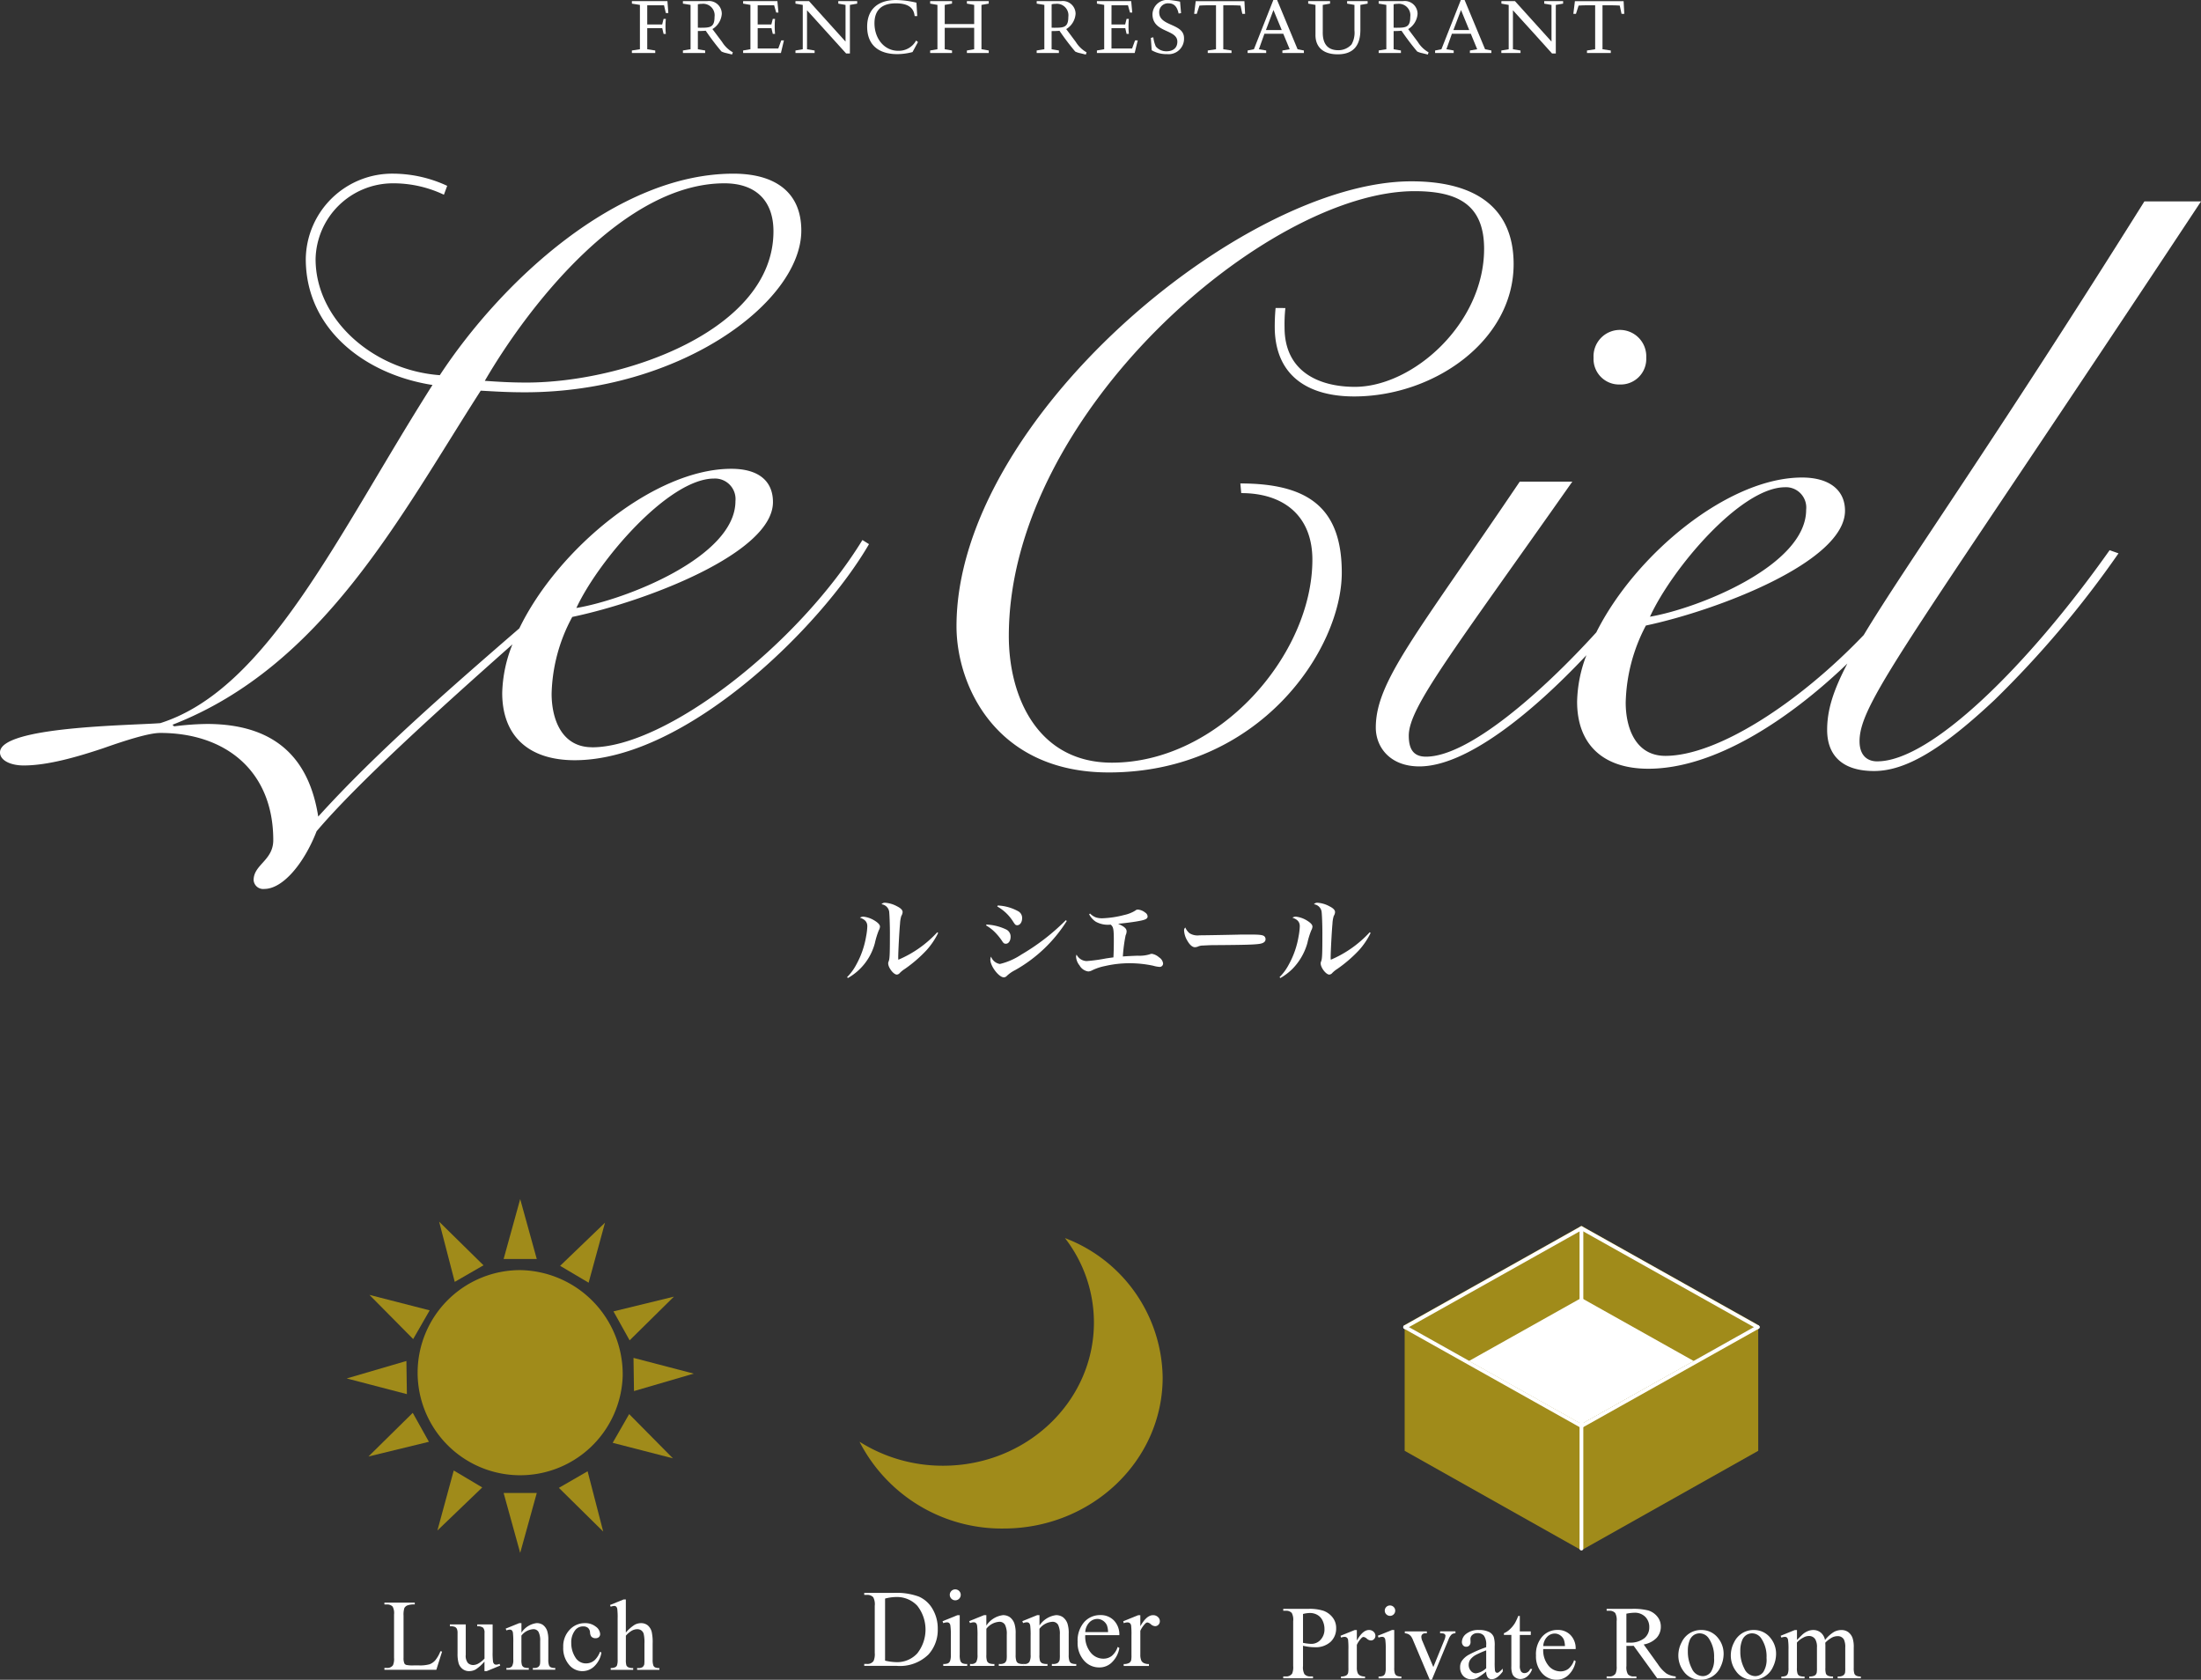 <svg xmlns="http://www.w3.org/2000/svg" xmlns:xlink="http://www.w3.org/1999/xlink" width="292.039" height="222.852" viewBox="0 0 292.039 222.852">
  <rect x="0" y="0" width="292.039" height="222.852" fill="#333333" stroke="none"/>
  <defs>
    <clipPath id="clip-path">
      <path id="パス_22026" data-name="パス 22026" d="M0,0H292.039V129.757H0Z" fill="none"/>
    </clipPath>
  </defs>
  <g id="グループ_20055" data-name="グループ 20055" transform="translate(17822.793 17760.785)">
    <g id="グループ_19960" data-name="グループ 19960" transform="translate(-17822.793 -17760.785)">
      <g id="グループ_19957" data-name="グループ 19957">
        <g id="グループ_57" data-name="グループ 57" clip-path="url(#clip-path)">
          <path id="パス_22001" data-name="パス 22001" d="M78.557,95.016c-4.055,0-5.366-3.768-5.366-7.1a22.422,22.422,0,0,1,2.74-10.188c9.728-2.04,26.629-8.462,26.629-15.235,0-2.8-1.912-4.418-5.525-4.418-10.183,0-23.013,10.6-28.128,21.168-9.333,8.084-19,16.49-26.682,24.97-1.087-6.9-4.909-12.286-14.78-12.286a37.215,37.215,0,0,0-4.34.317l-.219-.213c19.966-7.76,30.165-27.61,40.9-44.321,1.846.1,3.468.214,5.864.214,20.6,0,36.671-11.971,36.671-21.451,0-5.18-3.585-7.552-9.006-7.552-15.522,0-30.815,14.343-38.959,26.734-8.779-.643-16.483-7.326-16.483-15.412A10.271,10.271,0,0,1,52.068,20.2,15.636,15.636,0,0,1,58.9,21.713l.436-1.178a17.15,17.15,0,0,0-7.155-1.616A11.473,11.473,0,0,0,40.573,30.241c0,9.27,7.806,15.308,16.813,16.713-12.475,19.623-21.8,40.338-36.122,44.865C17.356,92.13,0,92.242,0,95.7c0,1.074,1.413,1.734,3.147,1.734,3.254,0,7.267-1.191,10.523-2.277,3.365-1.187,6.181-2.039,7.594-2.039,8.674,0,14.995,5.056,14.995,14.223,0,2.7-2.607,3.237-2.607,5.3a1.266,1.266,0,0,0,1.413,1.173c2.5,0,5.316-3.455,6.943-7.654,5.34-6.307,16.178-16.1,25.983-24.794a18.394,18.394,0,0,0-1.355,6.448c0,5.707,3.5,8.923,9.621,8.923,14.773,0,32.7-17.71,39.046-28.667l-.871-.546c-8.644,14.059-26.147,27.5-35.872,27.5M94.745,59.369a2.726,2.726,0,0,1,2.837,2.995c0,7.42-14.651,13.106-21.107,14.176,2.949-6.336,12.25-17.171,18.269-17.171M96.118,20.2c4.125,0,6.508,2.269,6.508,6.369,0,13.15-19.846,20.064-32.765,20.064-2.274,0-3.908-.118-5.535-.227C70.409,35.951,82.991,20.2,96.118,20.2" transform="translate(0 4.12)" fill="#fff"/>
          <path id="パス_22002" data-name="パス 22002" d="M146.554,36.558a26.444,26.444,0,0,0-.107,2.912c.214,6.455,4.869,8.824,10.52,8.824,10.634,0,21.171-7.422,21.171-17.553,0-7.109-4.566-10.987-13.57-10.987-22.351,0-60.352,31.662-60.352,59.023,0,7.869,5.219,19.4,20.2,19.4,20.073,0,30.921-16.38,30.921-26.509,0-8.6-4.445-11.831-13.458-11.831l.117,1.28c5.753,0,9.44,3.125,9.44,8.835,0,12.614-12.378,26.928-26.6,26.928-9.764,0-13.678-8.615-13.678-16.8,0-29.516,34.3-59.021,53.83-59.021,5.655,0,9.233,1.721,9.233,7.648,0,9.909-9.443,18.313-17.149,18.313-4.667,0-9.327-1.948-9.327-7.875a19.945,19.945,0,0,1,.107-2.579Z" transform="translate(22.697 4.302)" fill="#fff"/>
          <path id="パス_22003" data-name="パス 22003" d="M177.123,43.155a3.389,3.389,0,0,0,3.494-3.553,3.5,3.5,0,1,0-6.99,0,3.386,3.386,0,0,0,3.5,3.553" transform="translate(37.814 7.855)" fill="#fff"/>
          <path id="パス_22004" data-name="パス 22004" d="M216.451,96.232c-1.5,0-2.365-.955-2.365-2.671,0-5.273,6.979-13.65,45.307-71.617h-7.514c-20.346,32.464-31.6,48.162-37.239,57.526-8.688,9.093-19.463,16.03-26.318,16.03-3.976,0-5.263-3.742-5.263-7.069a22.953,22.953,0,0,1,2.678-10.22c9.552-2.031,26.42-8.473,26.42-15.228,0-2.8-2.149-4.41-5.7-4.41-9.792,0-22.108,10.176-27.3,20.544-7.3,8.035-16.98,16.49-22.6,16.49-1.627,0-2.281-.958-2.281-2.788,0-3.757,5.78-11.059,21.7-33.7H169C155.24,79.5,149.9,85.626,149.9,91.754c0,2.565,1.858,5.146,5.78,5.146,6.266,0,15.018-7.146,22.166-14.755a18.116,18.116,0,0,0-1.235,6.164c0,5.682,3.446,8.9,9.453,8.9,8.732,0,18.577-6.442,26.408-13.955-1.9,3.624-2.685,6.2-2.685,8.8,0,3.219,1.834,5.458,6.224,5.458,4.2,0,9.027-2.893,16-9.443a133.859,133.859,0,0,0,16.435-19.436l-1.179-.419c-10.847,15.349-23.729,28.013-30.814,28.013m-12.24-36.368a2.7,2.7,0,0,1,2.788,3c0,7.411-14.385,13.1-20.722,14.179,2.9-6.336,12.022-17.176,17.934-17.176" transform="translate(32.647 4.779)" fill="#fff"/>
          <path id="パス_22005" data-name="パス 22005" d="M92.295,108.218a6.821,6.821,0,0,0,1.223-1.67,11.654,11.654,0,0,0,1.3-3.733,8.367,8.367,0,0,0,.16-1.341c0-.564-.29-.907-.974-1.142a.743.743,0,0,1,.5-.133,3.546,3.546,0,0,1,1.472.539c.444.278.682.538.682.775a1.085,1.085,0,0,1-.16.5,10.854,10.854,0,0,0-.511,1.67,7.52,7.52,0,0,1-3.589,4.654Zm12.083-5.861a9.973,9.973,0,0,1-1.555,2.3,17.979,17.979,0,0,1-2.864,2.47,3.541,3.541,0,0,0-.682.552.538.538,0,0,1-.384.2c-.432,0-1.144-.921-1.144-1.484a.589.589,0,0,1,.066-.275c.132-.368.16-.843.16-3.734,0-1.236-.055-2.5-.1-2.881a1.179,1.179,0,0,0-1.013-.958.559.559,0,0,1,.474-.2,3.856,3.856,0,0,1,1.589.476c.5.248.737.5.737.762a1.04,1.04,0,0,1-.172.514,4.186,4.186,0,0,0-.171,1.035c-.093.934-.239,3.72-.239,4.456a2.977,2.977,0,0,0,.015.318,14.869,14.869,0,0,0,5.166-3.644Z" transform="translate(20.101 21.418)" fill="#fff"/>
          <path id="パス_22006" data-name="パス 22006" d="M107.488,101.174a6.786,6.786,0,0,1,2.641.667,1.048,1.048,0,0,1,.564.96c0,.527-.273.921-.627.921-.224,0-.317-.065-.541-.42a7.708,7.708,0,0,0-.972-1.169,5.541,5.541,0,0,0-1.115-.843Zm10.659-.475a19.193,19.193,0,0,1-6.873,6.533,4.352,4.352,0,0,0-1.1.775.554.554,0,0,1-.381.171c-.659,0-1.789-1.486-1.789-2.349a1.044,1.044,0,0,1,.094-.4,1.5,1.5,0,0,0,1.17.977,8.8,8.8,0,0,0,2.851-1.249,28.789,28.789,0,0,0,5.9-4.559Zm-9.161-2.051a6.127,6.127,0,0,1,2.735.775,1,1,0,0,1,.5.921c0,.514-.287.921-.644.921-.222,0-.287-.065-.564-.5a5.906,5.906,0,0,0-2.091-1.987Z" transform="translate(23.399 21.484)" fill="#fff"/>
          <path id="パス_22007" data-name="パス 22007" d="M119.1,99.617a2.176,2.176,0,0,0,.776.514,2.669,2.669,0,0,0,.844.116,13.254,13.254,0,0,0,2.89-.432,4.693,4.693,0,0,0,1.512-.6.453.453,0,0,1,.352-.121,1.791,1.791,0,0,1,.947.4.65.65,0,0,1,.315.5c0,.3-.247.445-1.066.6-.654.133-1.942.3-2.851.381.829.368,1.131.634,1.131,1.014a1.232,1.232,0,0,1-.13.509,20.724,20.724,0,0,0-.369,2.814c.5-.039,1.342-.078,1.946-.1a4.826,4.826,0,0,0,1.575-.172.926.926,0,0,1,.33-.08,1.913,1.913,0,0,1,.947.463,1.153,1.153,0,0,1,.539.787.447.447,0,0,1-.447.488,3.879,3.879,0,0,1-.868-.158,15.115,15.115,0,0,0-3.244-.33,14.461,14.461,0,0,0-3.13.369,6.972,6.972,0,0,0-1.737.578,1.189,1.189,0,0,1-.5.145,1.583,1.583,0,0,1-1.157-.8,2.045,2.045,0,0,1-.46-1.117.632.632,0,0,1,.068-.317,1.544,1.544,0,0,0,1.34.856,22.862,22.862,0,0,0,2.59-.356c.209-.027.34-.056.958-.133.038-.7.052-1.523.052-2.183,0-1.575-.052-1.867-.421-2.166a3.3,3.3,0,0,1-1.986-.393,2.591,2.591,0,0,1-.866-.977Z" transform="translate(25.534 21.581)" fill="#fff"/>
          <path id="パス_22008" data-name="パス 22008" d="M129.738,101.807a2.013,2.013,0,0,0,1.315.274c.524,0,2.93-.039,5.206-.09.222-.012,1.075-.012,1.47-.012,1.314,0,1.723.051,1.934.235a.516.516,0,0,1,.157.393c0,.33-.29.541-.856.616-.734.1-1.891.133-5.86.16-.606,0-.673.012-1.632.055a1.534,1.534,0,0,0-.578.117,1.152,1.152,0,0,1-.447.106c-.314,0-.671-.291-.973-.817a2.9,2.9,0,0,1-.459-1.366.483.483,0,0,1,.16-.432,2.029,2.029,0,0,0,.564.762" transform="translate(28.098 22.006)" fill="#fff"/>
          <path id="パス_22009" data-name="パス 22009" d="M139.414,108.218a6.8,6.8,0,0,0,1.225-1.67,11.625,11.625,0,0,0,1.3-3.733,8.659,8.659,0,0,0,.16-1.341c0-.564-.29-.907-.975-1.142a.741.741,0,0,1,.5-.133,3.524,3.524,0,0,1,1.472.539c.447.278.684.538.684.775a1.105,1.105,0,0,1-.157.5,10.166,10.166,0,0,0-.514,1.67,7.943,7.943,0,0,1-2,3.456,7.731,7.731,0,0,1-1.589,1.2Zm12.083-5.861a9.97,9.97,0,0,1-1.553,2.3,18.162,18.162,0,0,1-2.867,2.47,3.593,3.593,0,0,0-.68.552.549.549,0,0,1-.384.2c-.435,0-1.143-.921-1.143-1.484a.589.589,0,0,1,.066-.275c.132-.368.16-.843.16-3.734,0-1.236-.055-2.5-.107-2.881a1.176,1.176,0,0,0-1.011-.958.554.554,0,0,1,.471-.2,3.859,3.859,0,0,1,1.593.476c.5.248.736.5.736.762a1.014,1.014,0,0,1-.172.514,4.071,4.071,0,0,0-.171,1.035c-.093.934-.239,3.72-.239,4.456a2.554,2.554,0,0,0,.017.318,14.906,14.906,0,0,0,5.163-3.644Z" transform="translate(30.363 21.418)" fill="#fff"/>
          <path id="パス_22010" data-name="パス 22010" d="M72.874,3.712H70.883V6.506l1.063.167v.336h-3.1V6.672l1.066-.167V.625L68.849.456V.122h4.714L73.682,1.7H73.35L73.111.674H70.883V3.22h1.981l.188-.742h.3a10.692,10.692,0,0,0,0,1.994h-.3Z" transform="translate(14.995 0.027)" fill="#fff"/>
          <path id="パス_22011" data-name="パス 22011" d="M75.422,6.506V.624L74.406.456V.121H77.64A1.7,1.7,0,0,1,79.567,1.8a2.569,2.569,0,0,1-1.243,2.03L79.6,5.53a3.941,3.941,0,0,0,1.43,1.381l-.1.295-.75-.185a2.639,2.639,0,0,1-.661-.219,32.719,32.719,0,0,1-2.084-2.753c-.315.03-.67.04-1.044.04V6.506l.968.166v.337h-2.95V6.671Zm.968-2.863c.107.011.267.011.414.011,1.213,0,1.8-.06,1.8-1.441A1.525,1.525,0,0,0,76.921.485a2.152,2.152,0,0,0-.531.06Z" transform="translate(16.205 0.026)" fill="#fff"/>
          <path id="パス_22012" data-name="パス 22012" d="M82.9,3.219h1.814l.189-.74h.3a11.107,11.107,0,0,0,0,1.992h-.3l-.177-.76H82.9V6.406h2.733l.395-1.078h.354l-.4,1.679H80.967V6.671l.968-.167V.624L80.967.455V.121h4.547l.139,1.517h-.3L85.082.673H82.9Z" transform="translate(17.634 0.026)" fill="#fff"/>
          <path id="パス_22013" data-name="パス 22013" d="M87.638,6.506V.625L86.67.456V.122h1.8l4.843,5.367V.625L92.352.456V.122H94.86V.456l-.966.169V7.068h-.5c-.661-.74-4.105-4.548-5.191-5.732v5.17l1.008.167v.336H86.67V6.672Z" transform="translate(18.876 0.027)" fill="#fff"/>
          <path id="パス_22014" data-name="パス 22014" d="M101.126,2.13h-.345c-.1-.9-.613-1.688-2.5-1.688-1.765,0-2.83.81-2.83,2.644,0,2.034,1.3,3.652,3.138,3.652a2.608,2.608,0,0,0,2.386-1.361l.248.2L100.5,6.906a8.036,8.036,0,0,1-2.04.275c-2.241,0-3.98-1.035-3.98-3.65C94.484,1.312,95.828,0,98.335,0a12.656,12.656,0,0,1,2.684.353Z" transform="translate(20.578)" fill="#fff"/>
          <path id="パス_22015" data-name="パス 22015" d="M103.279,6.505l.968.167v.336h-2.9V6.672l.966-.167V.624l-.966-.169V.122h2.9V.455l-.968.169V3.17h3.908V.624l-.968-.169V.122h2.9V.455l-.966.169V6.505l.966.167v.336h-2.9V6.672l.968-.167V3.662h-3.908Z" transform="translate(22.072 0.026)" fill="#fff"/>
          <path id="パス_22016" data-name="パス 22016" d="M113.969,6.506V.624L112.953.456V.121h3.237A1.7,1.7,0,0,1,118.114,1.8a2.569,2.569,0,0,1-1.243,2.034l1.27,1.7a3.967,3.967,0,0,0,1.432,1.381l-.1.3-.753-.185a2.649,2.649,0,0,1-.659-.219,33.8,33.8,0,0,1-2.084-2.753c-.313.03-.667.04-1.046.04V6.506l.968.166v.337h-2.95V6.671Zm.966-2.863c.112.011.269.011.416.011,1.213,0,1.8-.06,1.8-1.441A1.526,1.526,0,0,0,115.469.485a2.19,2.19,0,0,0-.535.06Z" transform="translate(24.6 0.026)" fill="#fff"/>
          <path id="パス_22017" data-name="パス 22017" d="M121.448,3.219h1.814l.19-.74h.3a11.112,11.112,0,0,0,0,1.992h-.3l-.175-.76h-1.829V6.406h2.735l.395-1.078h.354l-.407,1.679h-5.011V6.671l.968-.167V.624l-.968-.169V.121h4.55l.139,1.517h-.3l-.269-.966h-2.181Z" transform="translate(26.029 0.026)" fill="#fff"/>
          <path id="パス_22018" data-name="パス 22018" d="M129.4,1.745l-.326.049c-.158-.731-.482-1.351-1.323-1.351a1.158,1.158,0,0,0-1.253,1.2c0,1.886,3.294,1.421,3.294,3.415a2.046,2.046,0,0,1-2.269,2.121,3.806,3.806,0,0,1-2.022-.514l-.11-1.638.326-.079a4.318,4.318,0,0,0,.337,1.225,1.8,1.8,0,0,0,1.408.631c.821,0,1.444-.4,1.444-1.274,0-1.687-3.3-1.142-3.3-3.65A1.967,1.967,0,0,1,127.823,0a14.051,14.051,0,0,1,1.442.217Z" transform="translate(27.31)" fill="#fff"/>
          <path id="パス_22019" data-name="パス 22019" d="M133.009,6.506V.674h-1.223c-.345,0-.68.021-.978.039l-.352,1.1h-.347l.207-1.687h6.463l.09,1.687H136.5l-.237-1.1c-.317-.018-.671-.039-1.035-.039h-1.253V6.506l1.094.167v.336h-3.155V6.672Z" transform="translate(28.336 0.027)" fill="#fff"/>
          <path id="パス_22020" data-name="パス 22020" d="M138.163,4.478l-.731,2.054.968.167v.336h-2.466V6.7l.837-.167L139.347,0h.5l2.716,6.531.838.167v.336h-2.852V6.7l.968-.167-.85-2.054Zm.2-.492h2.1l-1.1-2.655Z" transform="translate(29.605)" fill="#fff"/>
          <path id="パス_22021" data-name="パス 22021" d="M149.46.624v3.3c0,1.924-.787,3.256-3.009,3.256-2.071,0-2.98-1.1-2.949-2.617V.624l-.967-.169V.121h2.9V.455l-.966.169V4.2c-.03,1.471.552,2.437,2.063,2.437a2.352,2.352,0,0,0,1.755-.767A3.161,3.161,0,0,0,148.673,4V.624L147.7.455V.121h2.723V.455Z" transform="translate(31.042 0.026)" fill="#fff"/>
          <path id="パス_22022" data-name="パス 22022" d="M151.231,6.506V.624L150.213.456V.121h3.237A1.7,1.7,0,0,1,155.374,1.8a2.569,2.569,0,0,1-1.243,2.034l1.275,1.7a3.94,3.94,0,0,0,1.43,1.381l-.1.295-.75-.185a2.675,2.675,0,0,1-.661-.219,32.676,32.676,0,0,1-2.081-2.753c-.318.03-.67.04-1.046.04V6.506l.968.166v.337h-2.952V6.671Zm.966-2.863c.107.011.267.011.414.011,1.213,0,1.795-.06,1.795-1.441A1.525,1.525,0,0,0,152.729.485a2.17,2.17,0,0,0-.532.06Z" transform="translate(32.715 0.026)" fill="#fff"/>
          <path id="パス_22023" data-name="パス 22023" d="M158.59,4.478l-.727,2.054.966.167v.336h-2.467V6.7l.838-.167L159.776,0h.5l2.716,6.531.838.167v.336h-2.85V6.7l.966-.167L161.1,4.478Zm.2-.492h2.1L159.8,1.331Z" transform="translate(34.054)" fill="#fff"/>
          <path id="パス_22024" data-name="パス 22024" d="M164.554,6.506V.625l-.968-.169V.122h1.8l4.848,5.367V.625l-.968-.169V.122h2.507V.456l-.968.169V7.068h-.5c-.659-.74-4.1-4.548-5.189-5.732v5.17l1.006.167v.336h-2.545V6.672Z" transform="translate(35.627 0.027)" fill="#fff"/>
          <path id="パス_22025" data-name="パス 22025" d="M174.32,6.506V.674H173.1c-.345,0-.68.021-.975.039l-.354,1.1h-.345l.207-1.687h6.463l.088,1.687h-.364l-.237-1.1c-.314-.018-.671-.039-1.038-.039h-1.251V6.506l1.1.167v.336h-3.16V6.672Z" transform="translate(37.333 0.027)" fill="#fff"/>
        </g>
      </g>
    </g>
    <g id="グループ_20045" data-name="グループ 20045" transform="translate(-17989.162 -17601.703)">
      <g id="レイヤー_1" data-name="レイヤー 1" transform="translate(336.636 3.542)">
        <g id="グループ_20051" data-name="グループ 20051">
          <g id="グループ_20049" data-name="グループ 20049" transform="translate(16.107)">
            <path id="パス_29168" data-name="パス 29168" d="M85.358,0,61.9,13.156,85.358,26.312l23.458-13.156Z" transform="translate(-61.9)" fill="#a08b1a"/>
            <path id="パス_29169" data-name="パス 29169" d="M109.583,36.8,94.66,45.168l14.923,8.368,14.92-8.368Z" transform="translate(-86.136 -27.224)" fill="#fff"/>
            <path id="パス_29170" data-name="パス 29170" d="M85.35,80.45,61.91,67.265V50.57L85.365,63.724Z" transform="translate(-61.907 -37.411)" fill="#a08b1a"/>
            <path id="パス_29171" data-name="パス 29171" d="M152.073,80.45l23.442-13.185V50.57L152.06,63.724Z" transform="translate(-128.599 -37.411)" fill="#a08b1a"/>
            <line id="線_11431" data-name="線 11431" y2="42.412" transform="translate(23.458 0.414)" fill="none" stroke="#fff" stroke-linecap="round" stroke-miterlimit="10" stroke-width="0.5"/>
            <g id="グループ_20048" data-name="グループ 20048" transform="translate(0.062 0.32)">
              <g id="グループ_20046" data-name="グループ 20046">
                <line id="線_11432" data-name="線 11432" x1="23.396" y2="13.122" fill="none" stroke="#fff" stroke-linecap="round" stroke-miterlimit="10" stroke-width="0.5"/>
                <line id="線_11433" data-name="線 11433" x2="23.393" y2="13.122" transform="translate(23.396)" fill="none" stroke="#fff" stroke-linecap="round" stroke-miterlimit="10" stroke-width="0.5"/>
              </g>
              <g id="グループ_20047" data-name="グループ 20047" transform="translate(0 13.122)">
                <line id="線_11434" data-name="線 11434" x1="23.396" y1="13.12" fill="none" stroke="#fff" stroke-linecap="round" stroke-miterlimit="10" stroke-width="0.5"/>
                <line id="線_11435" data-name="線 11435" y1="13.12" x2="23.393" transform="translate(23.396)" fill="none" stroke="#fff" stroke-linecap="round" stroke-miterlimit="10" stroke-width="0.5"/>
              </g>
            </g>
          </g>
          <g id="グループ_20050" data-name="グループ 20050" transform="translate(0 50.372)">
            <path id="パス_29172" data-name="パス 29172" d="M2.623,200.2v2.685a1.9,1.9,0,0,0,.19,1.08.98.98,0,0,0,.781.3h.354v.252H0v-.252H.349a.932.932,0,0,0,.835-.38,2.239,2.239,0,0,0,.135-1v-5.954a1.91,1.91,0,0,0-.185-1.08,1,1,0,0,0-.786-.3H0V195.3H3.378a6.014,6.014,0,0,1,1.952.255,2.692,2.692,0,0,1,1.2.861,2.217,2.217,0,0,1,.489,1.434,2.412,2.412,0,0,1-.744,1.834,2.932,2.932,0,0,1-2.1.708,6.027,6.027,0,0,1-.721-.047c-.258-.031-.533-.081-.83-.143Zm0-.388c.242.047.453.081.638.1a4.418,4.418,0,0,0,.476.034,1.621,1.621,0,0,0,1.22-.546,1.992,1.992,0,0,0,.513-1.416,2.543,2.543,0,0,0-.245-1.111,1.692,1.692,0,0,0-.692-.768,2.013,2.013,0,0,0-1.02-.255,3.921,3.921,0,0,0-.89.13v3.833Z" transform="translate(0 -194.852)" fill="#fff"/>
            <path id="パス_29173" data-name="パス 29173" d="M31.382,206.09v1.4c.52-.934,1.056-1.4,1.6-1.4a.858.858,0,0,1,.617.229.7.7,0,0,1,.245.526.621.621,0,0,1-.174.448.574.574,0,0,1-.424.185.874.874,0,0,1-.531-.234.882.882,0,0,0-.44-.234.4.4,0,0,0-.263.135,3.188,3.188,0,0,0-.632.919v2.982a1.853,1.853,0,0,0,.128.781.719.719,0,0,0,.315.307,1.379,1.379,0,0,0,.645.122v.245H29.282v-.245a1.334,1.334,0,0,0,.708-.148.572.572,0,0,0,.239-.346,3.415,3.415,0,0,0,.034-.658v-2.412a10.394,10.394,0,0,0-.042-1.293.493.493,0,0,0-.164-.3.469.469,0,0,0-.294-.1,1.376,1.376,0,0,0-.479.1l-.065-.245,1.881-.76h.286Z" transform="translate(-21.617 -202.835)" fill="#fff"/>
            <path id="パス_29174" data-name="パス 29174" d="M50.415,196.835v5a2.258,2.258,0,0,0,.086.778.6.6,0,0,0,.25.289,1.356,1.356,0,0,0,.609.1v.245H48.336V203a1.4,1.4,0,0,0,.611-.089.622.622,0,0,0,.25-.291,2.224,2.224,0,0,0,.091-.781v-2.4a8.785,8.785,0,0,0-.06-1.311.53.53,0,0,0-.151-.3.41.41,0,0,0-.278-.086,1.385,1.385,0,0,0-.463.1l-.1-.245,1.876-.76h.3Zm-.562-3.255a.69.69,0,1,1-.489,1.176.67.67,0,0,1-.206-.489.662.662,0,0,1,.2-.487.671.671,0,0,1,.494-.2Z" transform="translate(-35.687 -193.58)" fill="#fff"/>
            <path id="パス_29175" data-name="パス 29175" d="M61.98,206.79h2.927v.252h-.19a.562.562,0,0,0-.4.13.453.453,0,0,0-.141.346,1.438,1.438,0,0,0,.143.565l1.447,3.437,1.455-3.568a1.7,1.7,0,0,0,.156-.578.228.228,0,0,0-.055-.156.359.359,0,0,0-.19-.138,1.776,1.776,0,0,0-.468-.039v-.252H68.7v.252a.864.864,0,0,0-.489.143,1.734,1.734,0,0,0-.429.679L65.571,213.2H65.29l-2.222-5.254a2.087,2.087,0,0,0-.286-.528,1.1,1.1,0,0,0-.346-.268,1.6,1.6,0,0,0-.455-.115v-.252Z" transform="translate(-45.852 -203.353)" fill="#fff"/>
            <path id="パス_29176" data-name="パス 29176" d="M93.643,211.594a9.808,9.808,0,0,1-1.2.856,1.82,1.82,0,0,1-.783.169,1.4,1.4,0,0,1-1.062-.442,1.621,1.621,0,0,1-.416-1.163,1.458,1.458,0,0,1,.2-.788,2.7,2.7,0,0,1,.968-.869,15.123,15.123,0,0,1,2.292-.991v-.245a2.03,2.03,0,0,0-.294-1.278,1.062,1.062,0,0,0-.859-.346.952.952,0,0,0-.679.232.7.7,0,0,0-.26.531l.016.393a.673.673,0,0,1-.161.481.549.549,0,0,1-.416.169.526.526,0,0,1-.411-.177.689.689,0,0,1-.159-.481,1.4,1.4,0,0,1,.6-1.075,2.575,2.575,0,0,1,1.678-.489,2.91,2.91,0,0,1,1.358.278,1.282,1.282,0,0,1,.593.658,3.745,3.745,0,0,1,.122,1.2v2.113a9.476,9.476,0,0,0,.034,1.09.437.437,0,0,0,.112.268.263.263,0,0,0,.18.068.374.374,0,0,0,.19-.047,4.243,4.243,0,0,0,.552-.5v.38q-.761,1.019-1.457,1.02a.651.651,0,0,1-.528-.232,1.241,1.241,0,0,1-.206-.788Zm0-.442v-2.371a12.879,12.879,0,0,0-1.324.578,2.3,2.3,0,0,0-.768.625,1.212,1.212,0,0,0-.229.713,1.164,1.164,0,0,0,.291.812.883.883,0,0,0,.671.323,2.452,2.452,0,0,0,1.359-.68Z" transform="translate(-66.714 -202.827)" fill="#fff"/>
            <path id="パス_29177" data-name="パス 29177" d="M114.638,198.93v2.045h1.455v.476h-1.455v4.036a1.362,1.362,0,0,0,.172.814.552.552,0,0,0,.448.211.793.793,0,0,0,.435-.138.883.883,0,0,0,.325-.411h.263a2.144,2.144,0,0,1-.671,1,1.445,1.445,0,0,1-.9.336,1.2,1.2,0,0,1-.614-.174,1.044,1.044,0,0,1-.44-.494,2.592,2.592,0,0,1-.141-1v-4.187h-.986v-.224a2.568,2.568,0,0,0,.765-.5,3.98,3.98,0,0,0,.7-.846,7.433,7.433,0,0,0,.435-.945h.211Z" transform="translate(-83.249 -197.538)" fill="#fff"/>
            <path id="パス_29178" data-name="パス 29178" d="M129.825,208.6a3.2,3.2,0,0,0,.674,2.175,2.048,2.048,0,0,0,1.6.788,1.736,1.736,0,0,0,1.064-.336,2.475,2.475,0,0,0,.757-1.15l.211.135a3.235,3.235,0,0,1-.827,1.694,2.214,2.214,0,0,1-1.72.765,2.513,2.513,0,0,1-1.92-.874,3.346,3.346,0,0,1-.8-2.347,3.548,3.548,0,0,1,.82-2.49,2.668,2.668,0,0,1,2.053-.893,2.292,2.292,0,0,1,1.72.69,2.533,2.533,0,0,1,.671,1.845h-4.3Zm0-.393h2.881a2.783,2.783,0,0,0-.141-.843,1.376,1.376,0,0,0-.507-.6,1.283,1.283,0,0,0-.705-.219,1.4,1.4,0,0,0-1.007.437,1.908,1.908,0,0,0-.52,1.22Z" transform="translate(-95.329 -202.82)" fill="#fff"/>
            <path id="パス_29179" data-name="パス 29179" d="M174.067,204.507h-2.459l-3.12-4.309c-.229.008-.416.013-.562.013h-.19c-.068,0-.138-.005-.211-.01v2.678a1.873,1.873,0,0,0,.19,1.08.97.97,0,0,0,.773.3h.362v.252H164.9v-.252h.349a.934.934,0,0,0,.838-.38,2.176,2.176,0,0,0,.141-1v-5.954a1.9,1.9,0,0,0-.19-1.08,1,1,0,0,0-.788-.3h-.35v-.252h3.359a8.056,8.056,0,0,1,2.162.213,2.478,2.478,0,0,1,1.181.788,2.046,2.046,0,0,1,.487,1.369,2.162,2.162,0,0,1-.554,1.475,3.121,3.121,0,0,1-1.717.882l1.9,2.644a4.762,4.762,0,0,0,1.121,1.21,2.816,2.816,0,0,0,1.223.38v.252Zm-6.544-4.736h.38a2.992,2.992,0,0,0,1.985-.57,1.82,1.82,0,0,0,.669-1.455,1.874,1.874,0,0,0-.539-1.4,1.941,1.941,0,0,0-1.431-.539,5.794,5.794,0,0,0-1.067.13v3.833Z" transform="translate(-121.991 -194.845)" fill="#fff"/>
            <path id="パス_29180" data-name="パス 29180" d="M204.471,206.083a2.758,2.758,0,0,1,2.269,1.075,3.289,3.289,0,0,1,.729,2.108,3.951,3.951,0,0,1-.4,1.691,2.851,2.851,0,0,1-2.67,1.725,2.643,2.643,0,0,1-2.238-1.122,3.482,3.482,0,0,1-.7-2.121,3.749,3.749,0,0,1,.424-1.7A2.905,2.905,0,0,1,203,206.486a2.865,2.865,0,0,1,1.468-.406Zm-.211.442a1.43,1.43,0,0,0-.723.213,1.5,1.5,0,0,0-.588.752,3.634,3.634,0,0,0-.226,1.379,4.8,4.8,0,0,0,.541,2.345,1.606,1.606,0,0,0,1.423.986,1.33,1.33,0,0,0,1.088-.544,3.085,3.085,0,0,0,.427-1.868,4.258,4.258,0,0,0-.713-2.61A1.472,1.472,0,0,0,204.26,206.525Z" transform="translate(-149.038 -202.827)" fill="#fff"/>
            <path id="パス_29181" data-name="パス 29181" d="M231.221,206.083a2.758,2.758,0,0,1,2.269,1.075,3.289,3.289,0,0,1,.729,2.108,3.951,3.951,0,0,1-.4,1.691,2.851,2.851,0,0,1-2.67,1.725,2.643,2.643,0,0,1-2.238-1.122,3.482,3.482,0,0,1-.7-2.121,3.75,3.75,0,0,1,.424-1.7,2.906,2.906,0,0,1,1.119-1.252,2.865,2.865,0,0,1,1.468-.406Zm-.211.442a1.43,1.43,0,0,0-.723.213,1.5,1.5,0,0,0-.588.752,3.633,3.633,0,0,0-.226,1.379,4.8,4.8,0,0,0,.541,2.345,1.606,1.606,0,0,0,1.423.986,1.33,1.33,0,0,0,1.088-.544,3.085,3.085,0,0,0,.427-1.868,4.258,4.258,0,0,0-.713-2.61A1.472,1.472,0,0,0,231.01,206.525Z" transform="translate(-168.827 -202.827)" fill="#fff"/>
            <path id="パス_29182" data-name="パス 29182" d="M255.772,207.415c.453-.453.721-.713.8-.781a2.4,2.4,0,0,1,.658-.4,1.85,1.85,0,0,1,.7-.143,1.561,1.561,0,0,1,1.007.341,1.671,1.671,0,0,1,.565.986,4.6,4.6,0,0,1,1.181-1.069,2.085,2.085,0,0,1,.994-.255,1.515,1.515,0,0,1,.88.255,1.706,1.706,0,0,1,.609.833,3.771,3.771,0,0,1,.148,1.236V211.1a2.4,2.4,0,0,0,.088.8.594.594,0,0,0,.252.255,1.269,1.269,0,0,0,.6.1v.245h-3.07v-.245h.127a1.07,1.07,0,0,0,.625-.156.615.615,0,0,0,.226-.346,4.388,4.388,0,0,0,.026-.658v-2.678a2.313,2.313,0,0,0-.182-1.075.921.921,0,0,0-.851-.435,1.614,1.614,0,0,0-.723.18,3.929,3.929,0,0,0-.88.669l-.013.075.013.291v2.969a2.487,2.487,0,0,0,.073.8.582.582,0,0,0,.268.263,1.55,1.55,0,0,0,.674.1v.245H257.42v-.245a1.458,1.458,0,0,0,.71-.122.634.634,0,0,0,.268-.367,3.552,3.552,0,0,0,.034-.674v-2.678a2,2,0,0,0-.224-1.093.957.957,0,0,0-.838-.435,1.481,1.481,0,0,0-.726.2,2.739,2.739,0,0,0-.869.674v3.336a2.3,2.3,0,0,0,.086.8.6.6,0,0,0,.25.276,1.648,1.648,0,0,0,.677.091v.245H253.71v-.245a1.39,1.39,0,0,0,.6-.091.588.588,0,0,0,.258-.294,2.282,2.282,0,0,0,.088-.778v-2.378a8.541,8.541,0,0,0-.06-1.324.547.547,0,0,0-.148-.31.419.419,0,0,0-.278-.086,1.321,1.321,0,0,0-.455.1l-.1-.245,1.876-.76h.291v1.324Z" transform="translate(-187.618 -202.835)" fill="#fff"/>
          </g>
        </g>
      </g>
      <g id="レイヤー_1-2" data-name="レイヤー 1" transform="translate(280.413 5.171)">
        <g id="グループ_20040" data-name="グループ 20040">
          <path id="パス_29156" data-name="パス 29156" d="M27.259-.007a18.273,18.273,0,0,1,3.844,11.2c0,10.5-8.955,19-20.013,19A20.669,20.669,0,0,1,0,27.01,21.218,21.218,0,0,0,19.114,38.525c11.658,0,21.109-8.97,21.109-20.037A20.073,20.073,0,0,0,27.256-.01Z" transform="translate(0 0.01)" fill="#a08b1a"/>
          <g id="グループ_20039" data-name="グループ 20039" transform="translate(0.626 46.609)">
            <path id="パス_29157" data-name="パス 29157" d="M2.29,192.5v-.265h.367a.966.966,0,0,0,.873-.394,2.252,2.252,0,0,0,.156-1.059v-6.258a1.988,1.988,0,0,0-.2-1.135,1.056,1.056,0,0,0-.829-.315H2.29v-.265H6.234a8.616,8.616,0,0,1,3.3.492,3.92,3.92,0,0,1,1.822,1.644,5.071,5.071,0,0,1,.689,2.656,4.85,4.85,0,0,1-1.228,3.378,5.411,5.411,0,0,1-4.2,1.515H2.29Zm2.765-.7a7.254,7.254,0,0,0,1.521.2,3.616,3.616,0,0,0,2.752-1.165,5.112,5.112,0,0,0,0-6.321,3.692,3.692,0,0,0-2.809-1.157,5.986,5.986,0,0,0-1.463.208Z" transform="translate(-2.29 -182.345)" fill="#fff"/>
            <path id="パス_29158" data-name="パス 29158" d="M43.857,184.532v5.257a2.374,2.374,0,0,0,.09.818.627.627,0,0,0,.263.3,1.426,1.426,0,0,0,.64.1v.257H41.671v-.257a1.468,1.468,0,0,0,.643-.093.653.653,0,0,0,.263-.306,2.338,2.338,0,0,0,.1-.821V187.27a9.234,9.234,0,0,0-.063-1.379.557.557,0,0,0-.159-.317.431.431,0,0,0-.293-.09,1.457,1.457,0,0,0-.487.107l-.1-.257,1.972-.8h.315Zm-.591-3.422a.725.725,0,1,1-.515,1.236.722.722,0,0,1,.517-1.236Z" transform="translate(-31.185 -181.11)" fill="#fff"/>
            <path id="パス_29159" data-name="パス 29159" d="M57.48,194.99a3.094,3.094,0,0,1,2.194-1.387,1.56,1.56,0,0,1,.922.268,1.8,1.8,0,0,1,.615.881,4.114,4.114,0,0,1,.156,1.316v2.793a2.373,2.373,0,0,0,.1.842.573.573,0,0,0,.254.279,1.445,1.445,0,0,0,.646.1v.257H59.132v-.257h.137a1.1,1.1,0,0,0,.64-.14.747.747,0,0,0,.254-.41,4.222,4.222,0,0,0,.027-.67v-2.678a2.7,2.7,0,0,0-.232-1.3.83.83,0,0,0-.782-.4,2.36,2.36,0,0,0-1.693.927v3.449a2.459,2.459,0,0,0,.079.821.681.681,0,0,0,.276.3,1.731,1.731,0,0,0,.711.1v.257H55.314v-.257h.142a.769.769,0,0,0,.676-.254,1.844,1.844,0,0,0,.175-.968V196.43a11.26,11.26,0,0,0-.052-1.436.632.632,0,0,0-.164-.35.435.435,0,0,0-.3-.093,1.39,1.39,0,0,0-.479.107L55.2,194.4l1.972-.8h.306v1.387Z" transform="translate(-41.276 -190.184)" fill="#fff"/>
            <path id="パス_29160" data-name="パス 29160" d="M84.22,194.99a3.093,3.093,0,0,1,2.194-1.387,1.56,1.56,0,0,1,.922.268,1.8,1.8,0,0,1,.615.881,4.114,4.114,0,0,1,.156,1.316v2.793a2.372,2.372,0,0,0,.1.842.573.573,0,0,0,.254.279,1.445,1.445,0,0,0,.646.1v.257H85.872v-.257h.137a1.1,1.1,0,0,0,.64-.14.747.747,0,0,0,.254-.41,4.222,4.222,0,0,0,.027-.67v-2.678a2.7,2.7,0,0,0-.232-1.3.83.83,0,0,0-.782-.4,2.36,2.36,0,0,0-1.693.927v3.449a2.459,2.459,0,0,0,.079.821.681.681,0,0,0,.276.3,1.731,1.731,0,0,0,.711.1v.257H82.054v-.257H82.2a.769.769,0,0,0,.676-.254,1.844,1.844,0,0,0,.175-.968V196.43A11.261,11.261,0,0,0,83,194.994a.632.632,0,0,0-.164-.35.435.435,0,0,0-.3-.093,1.39,1.39,0,0,0-.479.107l-.107-.257,1.972-.8h.306v1.387Z" transform="translate(-60.975 -190.184)" fill="#fff"/>
            <path id="パス_29161" data-name="パス 29161" d="M111.355,196.261a3.362,3.362,0,0,0,.708,2.287,2.152,2.152,0,0,0,1.677.829,1.825,1.825,0,0,0,1.119-.353,2.6,2.6,0,0,0,.8-1.209l.222.142a3.4,3.4,0,0,1-.87,1.781,2.327,2.327,0,0,1-1.808.8,2.642,2.642,0,0,1-2.019-.919,3.517,3.517,0,0,1-.84-2.467,3.729,3.729,0,0,1,.862-2.618,2.8,2.8,0,0,1,2.158-.938,2.409,2.409,0,0,1,1.808.725,2.662,2.662,0,0,1,.706,1.939h-4.521Zm0-.413h3.028a2.923,2.923,0,0,0-.148-.886,1.446,1.446,0,0,0-.533-.629,1.349,1.349,0,0,0-.741-.23,1.473,1.473,0,0,0-1.059.46,2.006,2.006,0,0,0-.547,1.283Z" transform="translate(-82.029 -190.184)" fill="#fff"/>
            <path id="パス_29162" data-name="パス 29162" d="M134.733,193.62v1.472q.82-1.473,1.685-1.472a.9.9,0,0,1,.648.241.732.732,0,0,1,.257.553.652.652,0,0,1-.183.47.6.6,0,0,1-.446.194.919.919,0,0,1-.558-.246.927.927,0,0,0-.462-.246.423.423,0,0,0-.276.142,3.349,3.349,0,0,0-.665.966v3.135a1.948,1.948,0,0,0,.134.821.755.755,0,0,0,.331.323,1.45,1.45,0,0,0,.678.129v.257h-3.351V200.1a1.4,1.4,0,0,0,.744-.156.6.6,0,0,0,.252-.364,3.589,3.589,0,0,0,.036-.692v-2.536a10.918,10.918,0,0,0-.044-1.359.518.518,0,0,0-.172-.317.493.493,0,0,0-.309-.1,1.447,1.447,0,0,0-.5.107l-.068-.257,1.978-.8h.3Z" transform="translate(-98.099 -190.198)" fill="#fff"/>
          </g>
        </g>
      </g>
      <g id="レイヤー_1-3" data-name="レイヤー 1" transform="translate(212.37)">
        <g id="グループ_20034" data-name="グループ 20034">
          <g id="グループ_20032" data-name="グループ 20032">
            <path id="パス_29132" data-name="パス 29132" d="M64.681,51.538a13.608,13.608,0,1,1-13.6-14.048A13.825,13.825,0,0,1,64.681,51.538Z" transform="translate(-28.06 -28.068)" fill="#a08b1a"/>
            <g id="グループ_20025" data-name="グループ 20025">
              <g id="グループ_20023" data-name="グループ 20023" transform="translate(20.824)">
                <path id="パス_29133" data-name="パス 29133" d="M80.087,0l-2.2,7.952h4.4Z" transform="translate(-77.89)" fill="#a08b1a"/>
                <path id="パス_29134" data-name="パス 29134" d="M80.087,149.572l-2.2-7.952h4.4Z" transform="translate(-77.89 -102.632)" fill="#a08b1a"/>
              </g>
              <g id="グループ_20024" data-name="グループ 20024" transform="translate(0 21.07)">
                <path id="パス_29135" data-name="パス 29135" d="M0,81.017,7.987,83.1l-.065-4.4Z" transform="translate(0 -78.293)" fill="#a08b1a"/>
                <path id="パス_29136" data-name="パス 29136" d="M149.47,79.164l-7.924,2.315-.065-4.4Z" transform="translate(-103.426 -77.08)" fill="#a08b1a"/>
              </g>
            </g>
            <g id="グループ_20028" data-name="グループ 20028" transform="translate(3.021 3.132)">
              <g id="グループ_20026" data-name="グループ 20026" transform="translate(9.014)">
                <path id="パス_29137" data-name="パス 29137" d="M113.664,12.46l-5.954,5.723,3.78,2.237Z" transform="translate(-91.426 -12.46)" fill="#a08b1a"/>
                <path id="パス_29138" data-name="パス 29138" d="M42.92,137.722l2.169-7.962,3.782,2.247Z" transform="translate(-42.92 -96.884)" fill="#a08b1a"/>
              </g>
              <g id="グループ_20027" data-name="グループ 20027" transform="translate(0 9.579)">
                <path id="パス_29139" data-name="パス 29139" d="M12.02,43.82l5.8,5.861,2.189-3.81Z" transform="translate(-12.02 -43.82)" fill="#a08b1a"/>
                <path id="パス_29140" data-name="パス 29140" d="M138.482,112.609l-7.992-2.058,2.187-3.81Z" transform="translate(-98.219 -90.926)" fill="#a08b1a"/>
              </g>
            </g>
            <g id="グループ_20031" data-name="グループ 20031" transform="translate(2.888 2.996)">
              <g id="グループ_20029" data-name="グループ 20029" transform="translate(0 9.947)">
                <path id="パス_29141" data-name="パス 29141" d="M138.93,44.75l-8.02,1.955,2.144,3.843Z" transform="translate(-98.401 -44.75)" fill="#a08b1a"/>
                <path id="パス_29142" data-name="パス 29142" d="M11.49,111.881l5.876-5.791,2.144,3.84Z" transform="translate(-11.49 -90.674)" fill="#a08b1a"/>
              </g>
              <g id="グループ_20030" data-name="グループ 20030" transform="translate(9.378)">
                <path id="パス_29143" data-name="パス 29143" d="M43.84,11.92l2.071,7.987,3.813-2.2Z" transform="translate(-43.84 -11.92)" fill="#a08b1a"/>
                <path id="パス_29144" data-name="パス 29144" d="M112.941,138.177l-5.881-5.8,3.81-2.2Z" transform="translate(-91.171 -97.063)" fill="#a08b1a"/>
              </g>
            </g>
          </g>
          <g id="グループ_20033" data-name="グループ 20033" transform="translate(5.004 53.112)">
            <path id="パス_29145" data-name="パス 29145" d="M27.347,205.972l.216.045-.762,2.415H19.91v-.244h.334a.9.9,0,0,0,.809-.367,2.157,2.157,0,0,0,.136-.973V201.1a1.849,1.849,0,0,0-.183-1.043.97.97,0,0,0-.762-.289H19.91v-.244h4.029v.244a2.469,2.469,0,0,0-.993.131.811.811,0,0,0-.39.347,2.911,2.911,0,0,0-.106,1v5.592a1.819,1.819,0,0,0,.106.749.47.47,0,0,0,.244.2,4.169,4.169,0,0,0,1.023.065h.648a4.7,4.7,0,0,0,1.438-.151,1.875,1.875,0,0,0,.756-.535,4.393,4.393,0,0,0,.684-1.211Z" transform="translate(-19.91 -199.1)" fill="#fff"/>
            <path id="パス_29146" data-name="パス 29146" d="M57.252,211.022v3.642a9.1,9.1,0,0,0,.05,1.277.56.56,0,0,0,.158.324.381.381,0,0,0,.254.093,1.173,1.173,0,0,0,.457-.111l.093.229-1.8.741H56.17v-1.274A5.393,5.393,0,0,1,54.991,217a1.818,1.818,0,0,1-.86.216,1.374,1.374,0,0,1-.875-.292,1.52,1.52,0,0,1-.515-.751,4.575,4.575,0,0,1-.143-1.3v-2.684a1.338,1.338,0,0,0-.093-.591.6.6,0,0,0-.271-.254,1.616,1.616,0,0,0-.653-.08v-.244h2.106v4.024a1.511,1.511,0,0,0,.292,1.1,1.016,1.016,0,0,0,.706.261,1.478,1.478,0,0,0,.641-.178,3.5,3.5,0,0,0,.849-.676v-3.405a.951.951,0,0,0-.188-.691,1.2,1.2,0,0,0-.779-.194v-.244h2.048Z" transform="translate(-42.893 -207.702)" fill="#fff"/>
            <path id="パス_29147" data-name="パス 29147" d="M80.676,211.587a2.843,2.843,0,0,1,2.016-1.274,1.438,1.438,0,0,1,.847.246,1.656,1.656,0,0,1,.565.809,3.78,3.78,0,0,1,.143,1.209v2.566a2.18,2.18,0,0,0,.093.774.526.526,0,0,0,.234.256,1.328,1.328,0,0,0,.593.093v.236H82.194v-.236h.126a1.008,1.008,0,0,0,.588-.128.686.686,0,0,0,.234-.377,3.876,3.876,0,0,0,.025-.616v-2.461a2.481,2.481,0,0,0-.214-1.191.763.763,0,0,0-.719-.372,2.168,2.168,0,0,0-1.556.852v3.169a2.259,2.259,0,0,0,.073.754.626.626,0,0,0,.254.279,1.592,1.592,0,0,0,.653.088v.236H78.686v-.236h.131a.707.707,0,0,0,.621-.234,1.694,1.694,0,0,0,.161-.89v-2.232a10.351,10.351,0,0,0-.048-1.319.581.581,0,0,0-.151-.322.4.4,0,0,0-.271-.085,1.277,1.277,0,0,0-.44.1l-.1-.236,1.812-.734h.281v1.274Z" transform="translate(-62.499 -207.171)" fill="#fff"/>
            <path id="パス_29148" data-name="パス 29148" d="M111.887,214.228a3.25,3.25,0,0,1-.95,1.827,2.268,2.268,0,0,1-3.355-.221,3.376,3.376,0,0,1-.762-2.322,3.155,3.155,0,0,1,.844-2.3,2.7,2.7,0,0,1,2.023-.887,2.224,2.224,0,0,1,1.46.47,1.3,1.3,0,0,1,.571.975.543.543,0,0,1-.161.4.622.622,0,0,1-.45.153.7.7,0,0,1-.583-.249,1.039,1.039,0,0,1-.148-.525.863.863,0,0,0-.266-.591.944.944,0,0,0-.636-.2,1.3,1.3,0,0,0-1.056.485,2.566,2.566,0,0,0-.533,1.7,3.475,3.475,0,0,0,.528,1.9,1.624,1.624,0,0,0,1.428.824,1.723,1.723,0,0,0,1.156-.44,2.963,2.963,0,0,0,.7-1.1l.188.093Z" transform="translate(-83.092 -207.178)" fill="#fff"/>
            <path id="パス_29149" data-name="パス 29149" d="M131.189,197.82v4.4a5.092,5.092,0,0,1,1.156-1.028,1.8,1.8,0,0,1,.852-.226,1.408,1.408,0,0,1,.882.281,1.679,1.679,0,0,1,.543.887,6.313,6.313,0,0,1,.123,1.536V205.8a2.249,2.249,0,0,0,.093.782.494.494,0,0,0,.221.249,1.273,1.273,0,0,0,.578.093v.236h-2.951v-.236h.136a.979.979,0,0,0,.583-.128.669.669,0,0,0,.231-.377,5.3,5.3,0,0,0,.02-.616v-2.126a5.067,5.067,0,0,0-.1-1.292.882.882,0,0,0-.324-.462.922.922,0,0,0-.538-.153,1.542,1.542,0,0,0-.669.171,3.179,3.179,0,0,0-.832.689V205.8a2.516,2.516,0,0,0,.068.769.581.581,0,0,0,.256.254,1.457,1.457,0,0,0,.646.1v.236H129.18v-.236a1.3,1.3,0,0,0,.631-.126.471.471,0,0,0,.211-.249,2.27,2.27,0,0,0,.078-.749v-5.441a9.224,9.224,0,0,0-.048-1.267.565.565,0,0,0-.151-.322.407.407,0,0,0-.274-.085,1.614,1.614,0,0,0-.447.106l-.09-.229,1.8-.734h.3Z" transform="translate(-99.154 -197.82)" fill="#fff"/>
          </g>
        </g>
      </g>
    </g>
  </g>
</svg>
